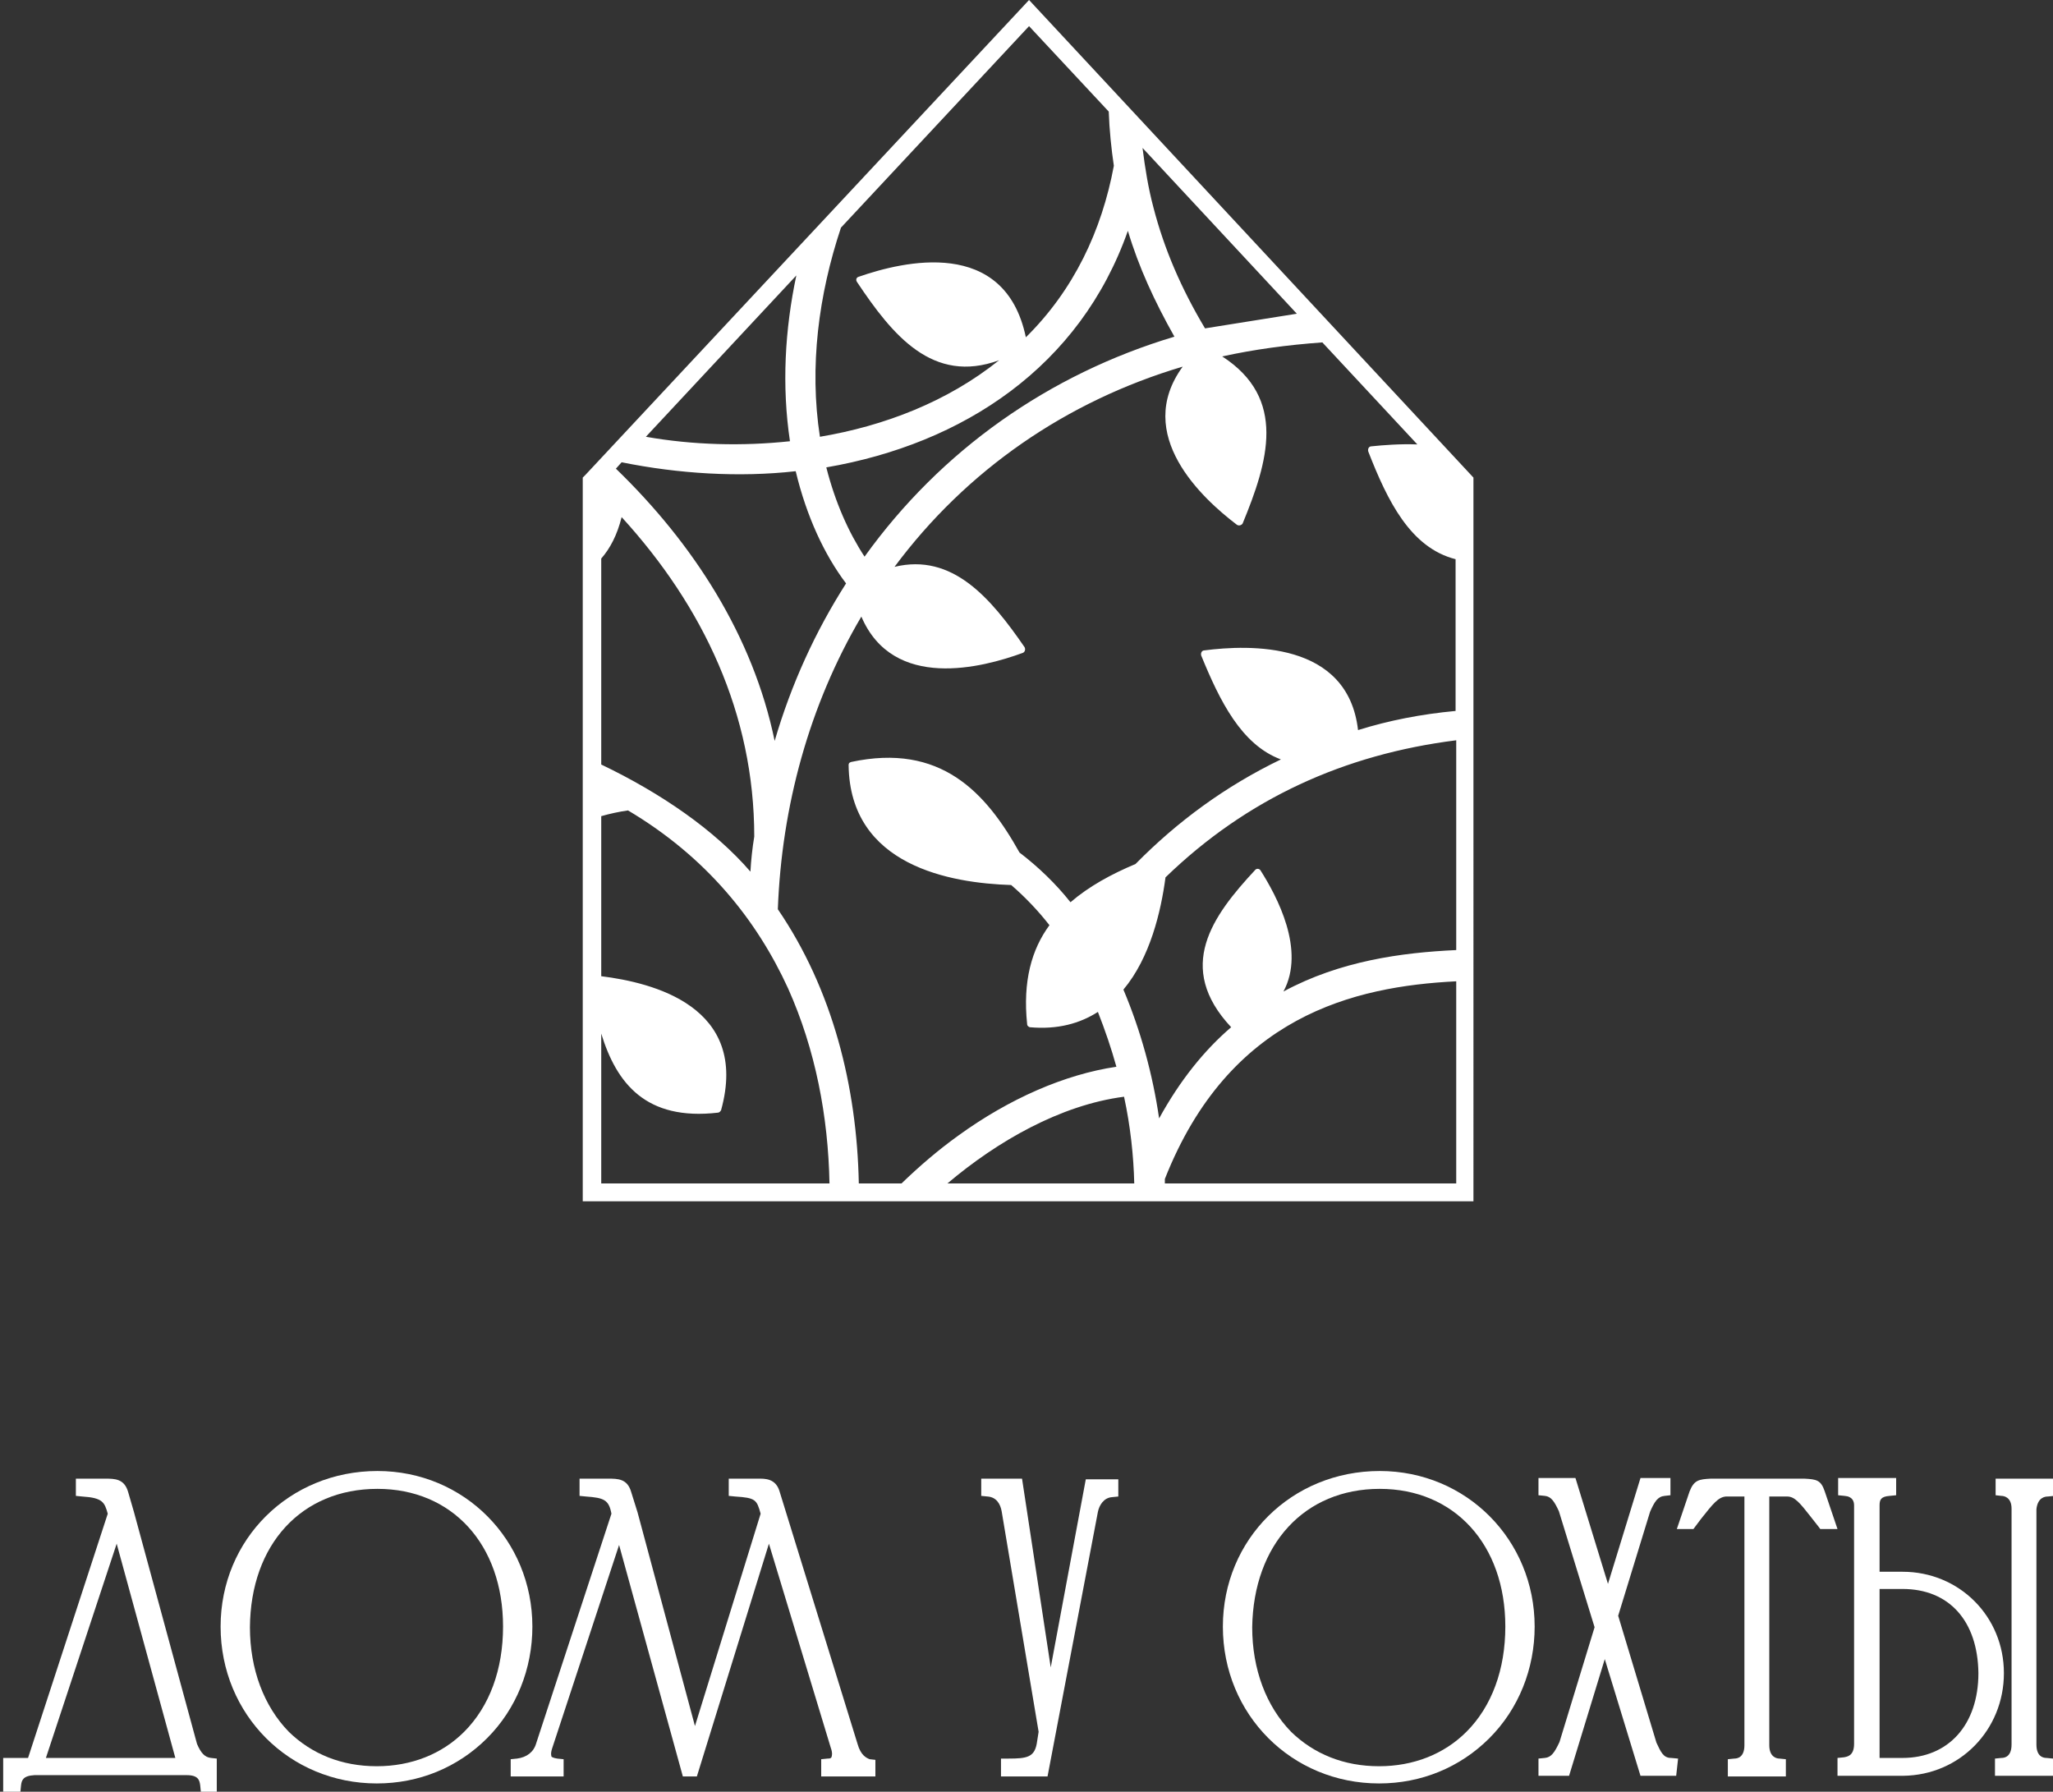 <?xml version="1.0" encoding="utf-8"?>
<!-- Generator: Adobe Illustrator 27.2.0, SVG Export Plug-In . SVG Version: 6.00 Build 0)  -->
<svg version="1.1" id="Слой_1" xmlns="http://www.w3.org/2000/svg" xmlns:xlink="http://www.w3.org/1999/xlink" x="0px" y="0px"
	 viewBox="0 0 322 281" style="enable-background:new 0 0 322 281;" xml:space="preserve">
<rect x="0" y="0" width="322" height="281" fill="#333333" stroke="none"/>
<style type="text/css">
	.st0{fill:#FFFFFF;}
</style>
<g>
	<path class="st0" d="M161.4,0L91.8,74.5l-0.4,0.4v113.5h139.7V74.9L161.4,0z M197.7,136.5c-0.2-0.3-0.6-0.3-0.8-0.1
		c-6.8,7.3-12.6,15.3-3.8,24.7c-4.2,3.6-8,8.3-11.3,14.3c-1-6.9-2.9-13.8-5.6-20.2c4.2-5,5.9-12.3,6.6-17.6
		c12.8-12.4,28.1-19.3,45.6-21.5v32.9c-8.6,0.4-18.2,1.7-27.1,6.5C204.8,149,200.3,140.6,197.7,136.5z M177.9,185.6h-29.3
		c7.8-6.6,17.7-12.3,27.7-13.6C177.3,176.6,177.8,181.3,177.9,185.6z M213,114.5c-1.6-14-17.1-13.4-24.1-12.5
		c-0.4,0-0.6,0.4-0.5,0.8c2.9,7.1,6.3,14,12.5,16.3c-8.7,4.2-16.2,9.7-22.8,16.4c-3.8,1.6-7.3,3.5-10.2,6c-2.3-2.9-5-5.5-8-7.8
		c-5.3-9.5-12.4-17.2-26.4-14.2c-0.3,0.1-0.4,0.2-0.4,0.5c0.2,15.8,16,18.5,25.5,18.8c2.2,1.9,4.2,4,6,6.3
		c-2.8,3.8-4.2,8.8-3.5,15.5c0,0.3,0.2,0.4,0.4,0.5c4.4,0.4,7.9-0.6,10.7-2.4c1.1,2.8,2.1,5.7,2.9,8.6c-8.1,1.2-16.8,5-24.8,10.8
		c-3.2,2.3-6.1,4.8-8.9,7.5h-6.7c-0.3-15.2-4.1-30.4-12.7-43c0.6-16.1,4.9-32,13.1-45.9c5,11.7,19,8,25.3,5.7
		c0.3-0.1,0.5-0.5,0.3-0.9c-5.3-7.7-11.3-14.8-20.4-12.6c11.3-15.2,27-26,45.2-31.4c-7.8,10.7,3.1,20.7,8.5,24.8
		c0.3,0.2,0.7,0.1,0.9-0.2c4-9.7,7-19.6-3.2-26.2c5-1.1,10.2-1.8,15.7-2.2l14.9,16c-2.7-0.1-5.3,0.1-7.2,0.3c-0.4,0-0.6,0.4-0.5,0.8
		c3,7.7,6.6,15.1,13.7,16.9v23.8C222.9,112,217.8,113,213,114.5z M94.3,87.6c1.4-1.6,2.5-3.7,3.2-6.5c12.8,14,20.8,30.9,20.8,50.1
		c-0.3,1.8-0.5,3.7-0.6,5.5c-5.6-6.5-14-12.3-23.4-16.8V87.6z M96.6,73.5l0.9-1c8.9,1.8,18.4,2.4,27.3,1.4
		c1.7,7.1,4.5,13.1,7.9,17.6c-4.8,7.5-8.6,15.8-11.2,24.7C118.1,99.7,108.7,85.2,96.6,73.5z M123.9,69.2c-7.5,0.8-15.2,0.6-22.6-0.7
		l23.6-25.3C123.1,51.7,122.6,60.5,123.9,69.2z M184.2,52.8c-19.7,5.9-36.6,17.8-48.6,34.5c-2.5-3.8-4.6-8.5-6-14
		c21.5-3.7,39.8-15.8,47.3-37.1C178.6,41.9,181.1,47.3,184.2,52.8z M179.2,23.2l24.2,26L189,51.5c-3.7-6.2-6.4-12.4-8.1-19
		C180.1,29.5,179.6,26.4,179.2,23.2z M173.9,17.5c0.1,2.9,0.4,5.8,0.8,8.5c-1.9,10.2-6.3,19.5-13.8,26.9
		c-3.3-15.8-19.3-11.9-26.2-9.5c-0.4,0.1-0.5,0.5-0.3,0.8c5.6,8.4,11.9,16.1,22.3,12.3c-8.1,6.5-18,10.3-28.1,12
		c-1.7-11-0.2-22.3,3.3-32.8l29.5-31.6L173.9,17.5z M94.3,162.1c2.4,7.8,7,13.7,18.3,12.4c0.2,0,0.4-0.2,0.5-0.4
		c4.5-16.3-10.8-20-18.8-21V128c1.4-0.4,2.8-0.7,4.2-0.9c12.3,7.3,20.2,17.2,25.1,27.9c4.3,9.6,6.3,20.1,6.5,30.6H94.3V162.1z
		 M182.7,185.6c0-0.2,0-0.5,0-0.7c10.1-25.6,29.7-30.2,45.7-31v31.7H182.7z"/>
	<g>
		<path class="st0" d="M321.2,234.7l1-0.1v-2.7H313v2.6l0.9,0.1c0.4,0,1.6,0.2,1.6,2v37c0,2-1.2,2.1-1.6,2.1l-1,0.1v2.7h9.1v-2.7
			l-1-0.1c-0.4,0-1.6-0.1-1.6-2.1v-36.9C319.6,234.8,320.8,234.7,321.2,234.7z"/>
		<path class="st0" d="M59.2,230.7c-13.8,0-24.6,10.7-24.6,24.4c0,13.8,10.8,24.6,24.5,24.6c6.6,0,12.7-2.5,17.3-7.1
			c4.6-4.6,7.1-10.9,7.1-17.5C83.5,241.5,72.8,230.7,59.2,230.7z M59.2,233.5c11.7,0,19.7,8.7,19.7,21.6c0,6.7-2.1,12.5-6.1,16.5
			c-3.5,3.5-8.3,5.4-13.7,5.4c-5.5,0-10.2-1.9-13.8-5.4c-3.9-4-6.1-9.8-6.1-16.4C39.3,242.2,47.3,233.5,59.2,233.5z"/>
		<path class="st0" d="M30.9,273.5L21,237.1l-0.9-3.1c-0.6-2.1-2.1-2.1-3.6-2.1l-4.6,0v2.7l1,0.1c3.2,0.2,3.5,0.9,4,2.7L4.4,275.7
			H0.5v5.3h2.7l0.1-1c0.1-0.8,0.3-1.5,2.1-1.6h23.9c1.8,0,2,0.8,2.1,1.6l0.1,1H34v-5.2l-0.9-0.1C32.1,275.6,31.5,274.9,30.9,273.5z
			 M7.2,275.7l11.1-33.6l9.2,33.6H7.2z"/>
		<path class="st0" d="M134.5,273.5L122.3,234c-0.6-2.2-2.4-2.1-3.4-2.1c-0.1,0-0.3,0-0.4,0h-4.2v2.7l1,0.1c3.2,0.2,3.4,0.5,4,2.7
			l-10.3,33.3l-9-33.5L99,234c-0.6-2.1-2.1-2.1-3.6-2.1l-4.5,0v2.7l1,0.1c2.8,0.2,3.6,0.5,4,2.7l-11.8,36c-0.4,1.4-1.5,2.2-3,2.4
			l-1,0.1v2.7h8.3v-2.7l-1-0.1c-0.7-0.1-0.9-0.3-0.9-0.3c0-0.1-0.2-0.4,0.1-1.3l10.5-31.9l10,36.3h2.2l11.3-36.5l9.7,32
			c0.3,0.8,0.2,1.3,0.1,1.5c-0.1,0.2-0.4,0.2-0.6,0.2l-1,0.1v2.7h8.5v-2.6l-0.9-0.1C135.9,275.7,135,275.3,134.5,273.5z"/>
		<path class="st0" d="M259.8,273.3l-6-19.9l5-16.3c0.7-1.6,1.2-2.4,2.3-2.5l0.9-0.1v-2.7h-4.7l-5.1,16.6l-5.1-16.6h-5.8v2.7l1,0.1
			c1,0.1,1.5,0.9,2.2,2.4l5.6,18.2l-5.5,18c-0.8,1.7-1.3,2.4-2.3,2.5l-1,0.1v2.7h4.8l5.6-18.3l5.6,18.3h5.6l0.3-2.7l-1.1-0.1
			C260.9,275.7,260.5,274.8,259.8,273.3z"/>
		<path class="st0" d="M216.4,230.7c-13.8,0-24.6,10.7-24.6,24.4c0,13.8,10.8,24.6,24.5,24.6c6.6,0,12.7-2.5,17.3-7.1
			c4.6-4.6,7.1-10.9,7.1-17.5C240.7,241.5,230,230.7,216.4,230.7z M216.4,233.5c11.7,0,19.7,8.7,19.7,21.6c0,6.7-2.1,12.5-6.1,16.5
			c-3.5,3.5-8.3,5.4-13.7,5.4c-5.5,0-10.2-1.9-13.8-5.4c-3.9-4-6.1-9.8-6.1-16.4C196.6,242.2,204.6,233.5,216.4,233.5z"/>
		<path class="st0" d="M286.2,233.9c-0.6-1.8-1.3-1.9-3.2-2l-14.7,0c-1.8,0.1-2.6,0.2-3.3,2l-2,5.9h2.6l0.3-0.4
			c0.3-0.4,0.6-0.8,0.9-1.2c1.9-2.4,2.7-3.4,3.9-3.5h2.9v39c0,2-1.2,2.1-1.6,2.1l-1,0.1v2.7h9.1v-2.7l-1-0.1c-0.4,0-1.6-0.2-1.6-2.1
			v-39h2.8c1.2,0,2,1,3.8,3.3c0.3,0.4,0.7,0.9,1.1,1.4l0.3,0.4h2.7L286.2,233.9z"/>
		<path class="st0" d="M164.8,261.5l-4.5-29.6h-6.4v2.7l1,0.1c1.4,0.1,2,1.2,2.2,2.3l5.8,34.6l-0.3,1.9c-0.4,2.1-1.6,2.3-4.4,2.3
			H157v2.8h7.3l7.9-41.5c0.2-1,0.9-2.2,2.2-2.3l1-0.1v-2.7h-5.1L164.8,261.5z"/>
		<path class="st0" d="M298.4,246.5h-3.6v-10.4c0-0.9,0.2-1.4,1.6-1.5l1-0.1v-2.7h-9.1v2.7l1,0.1c1.3,0.1,1.5,0.9,1.5,1.5v37.4
			c0,1.9-1.1,2-1.6,2.1l-1,0.1v2.8h10.3h0c8.9-0.1,15.8-7.2,15.8-16.1C314.3,253.5,307.3,246.5,298.4,246.5z M294.8,275.7v-26.5h3.6
			c7.3,0,11.8,5,11.9,13.2c0,8.1-4.7,13.3-11.9,13.3H294.8z"/>
	</g>
</g>
</svg>

